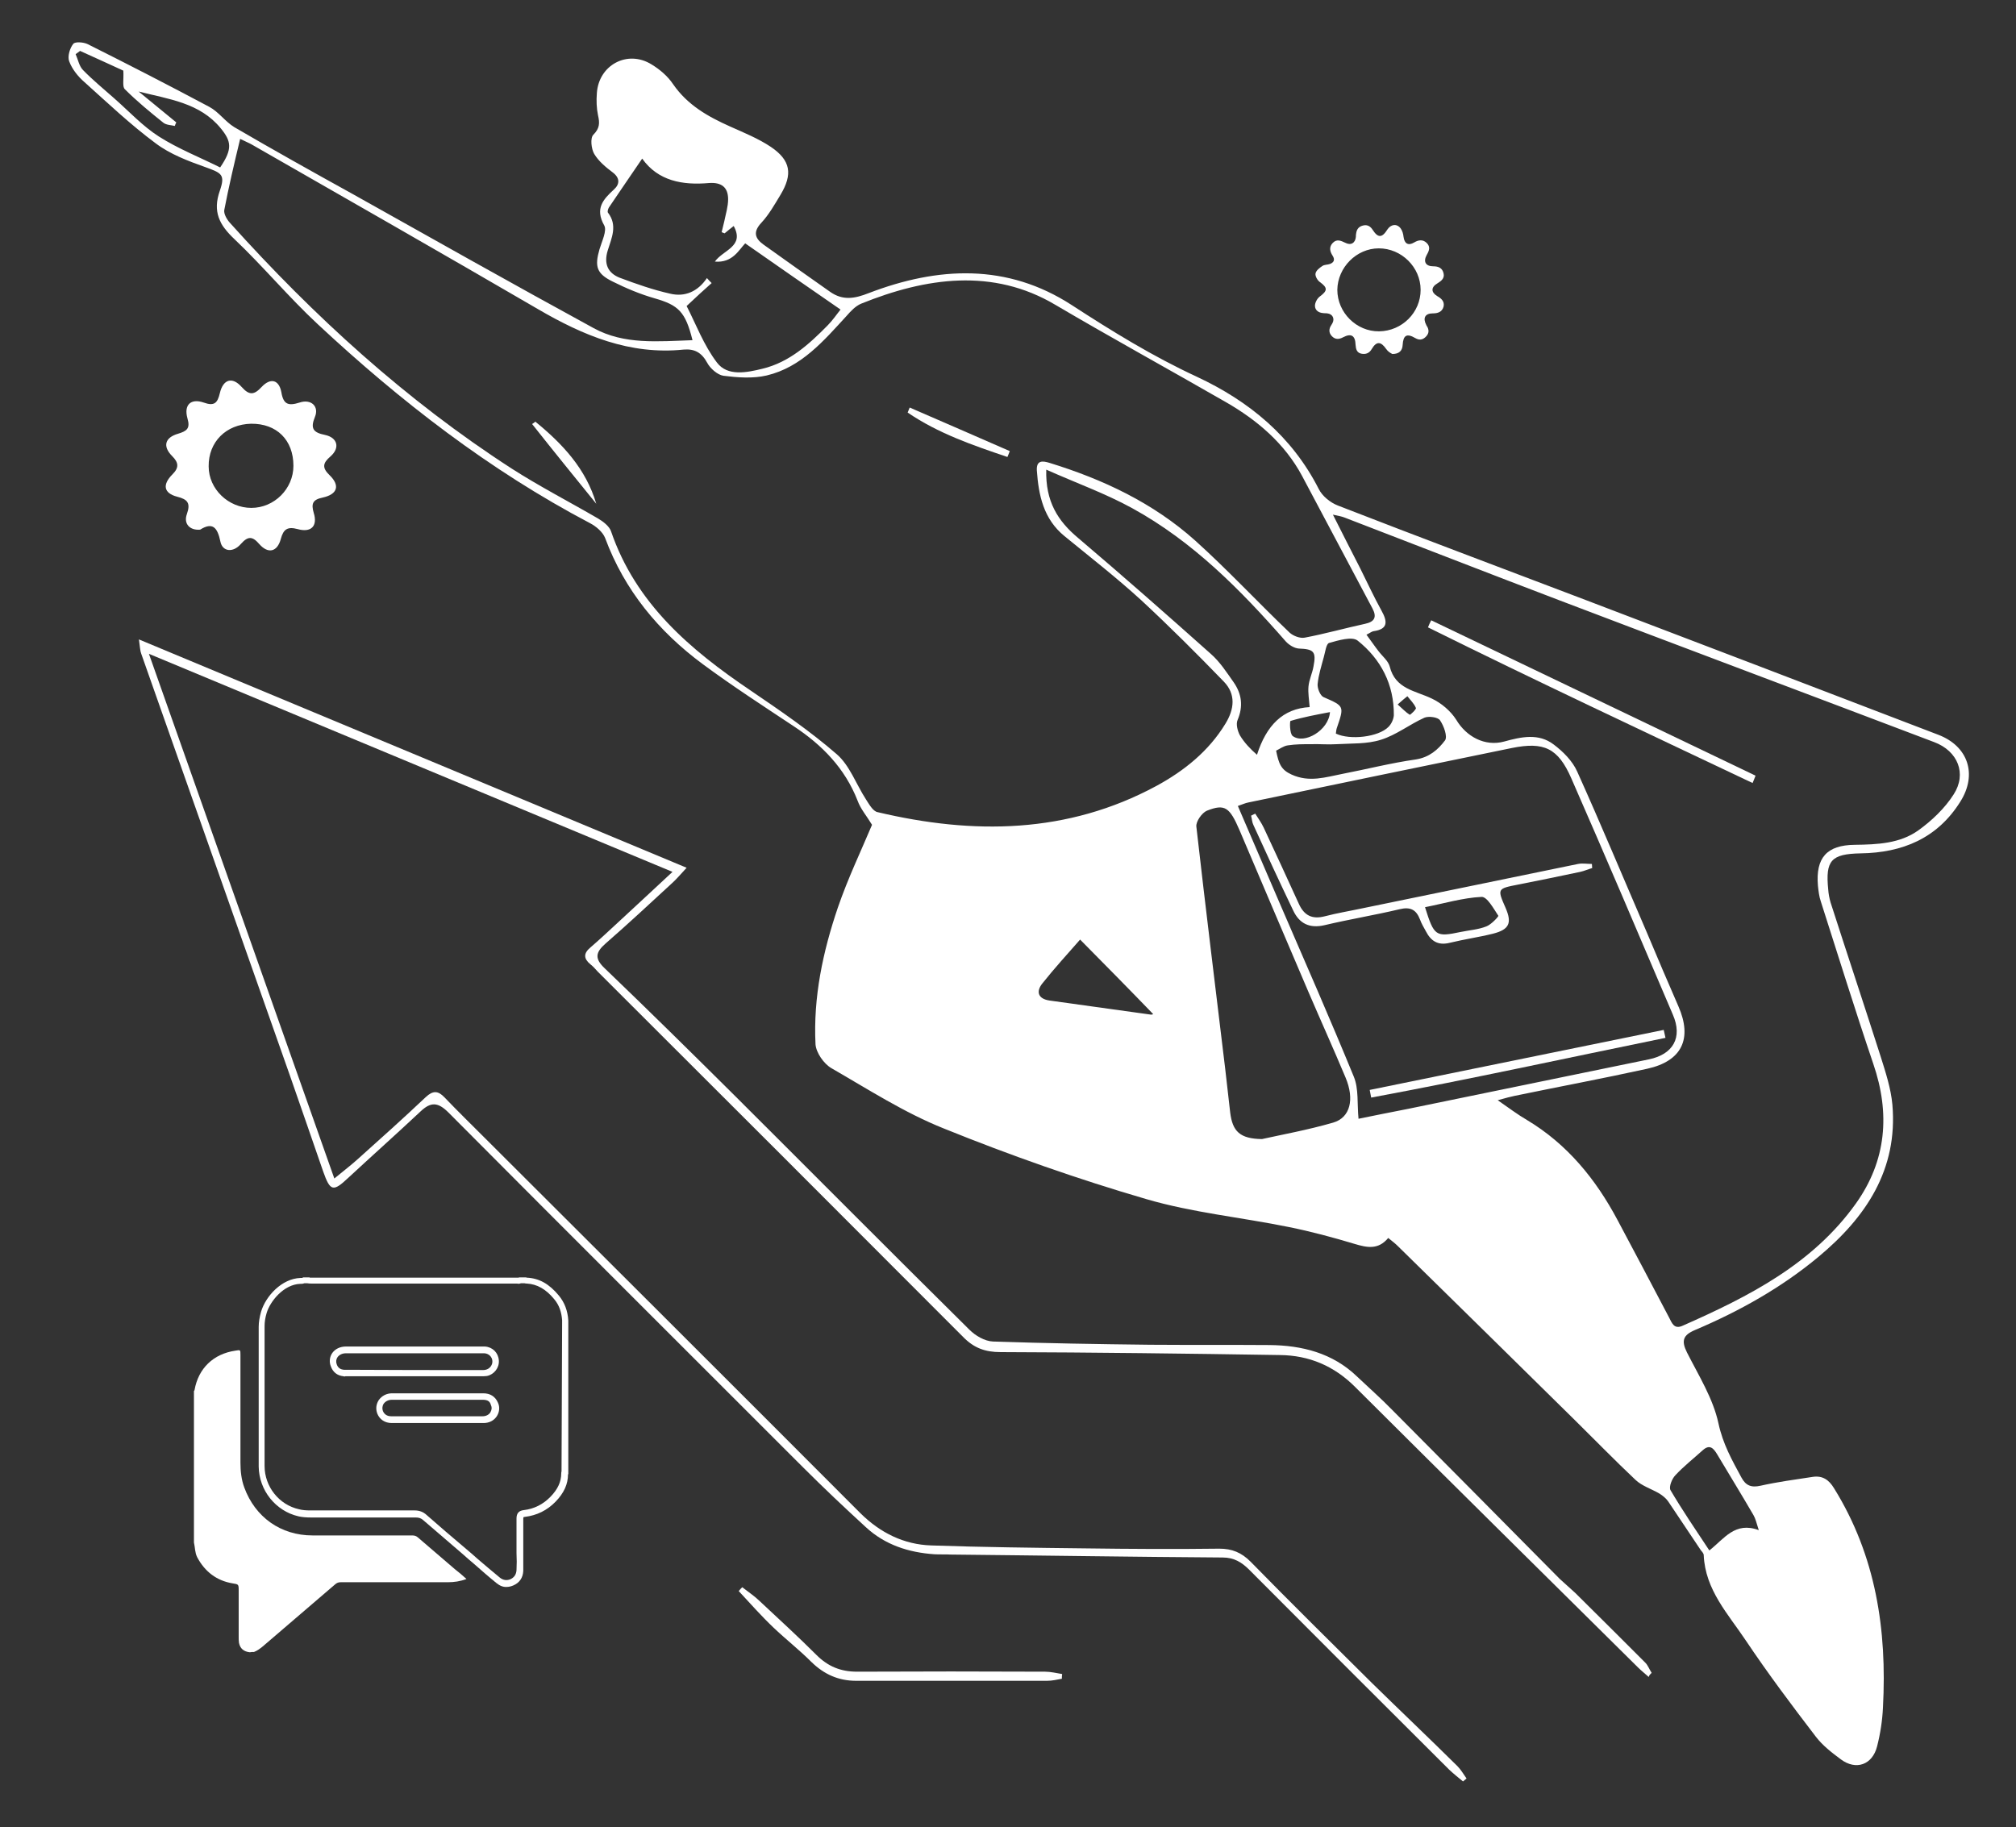 <?xml version="1.0" encoding="UTF-8"?> <svg xmlns="http://www.w3.org/2000/svg" xmlns:xlink="http://www.w3.org/1999/xlink" version="1.1" id="Layer_1" x="0px" y="0px" viewBox="0 0 685 621" style="enable-background:new 0 0 685 621;" xml:space="preserve"><rect x="0" y="0" width="685" height="621" fill="#333333" stroke="none"/> <style type="text/css"> .st0{fill:#FFFFFF;} </style> <g> <g> <path class="st0" d="M86.3,561.4c1.1-0.4,2-1.1,3-1.9c8.2-7,16.4-14.1,24.6-21.1c0.6-0.5,1.1-0.7,1.9-0.7c12.1,0,24.2,0,36.4,0 c2.1,0,4.2-0.3,6.3-1.1c-1.3-1.2-2.6-2.3-3.9-3.3c-4.2-3.6-8.5-7.3-12.7-10.9c-0.6-0.5-1.2-0.6-1.9-0.6c-11.3,0-22.5,0-33.8,0 c-10.8,0-19.5-6.2-23.2-16.3c-1-2.7-1.3-5.6-1.3-8.5c0-12.2,0-24.4,0-36.6c0-1.7,0-1.7-1.7-1.4c-7.5,1.1-12.6,6-13.9,13.4 c0,0.1-0.1,0.2-0.2,0.3c0,17.2,0,34.4,0,51.5c0.4,1.7,0.3,3.4,1.1,5c2.6,4.9,6.6,8,12.1,8.9c1.9,0.3,2,0.3,2,2.3 c0,5.3,0,10.6,0,15.9c0,0.7,0,1.3,0.1,2c0.4,2,1.7,3,3.7,3.2C85.3,561.4,85.8,561.4,86.3,561.4z"></path> </g> <g> <path class="st0" d="M168.7,538c-2.6-2.1-5.1-4.3-7.6-6.5c-1.3-1.1-2.6-2.2-3.8-3.3c-5-4.3-9.4-8.1-13.5-11.6 c-0.8-0.7-1.5-0.9-2.6-0.9c0,0,0,0,0,0c-11.8,0-23.7,0-35.5,0c0,0,0,0,0,0c-1.6,0-3-0.1-4.3-0.4c-7.8-1.8-13.4-8.9-13.5-16.9 c0-9.5,0-19,0-28.5c0-6.3,0-12.7,0-19c0-1.6,0.3-3.3,0.8-5.1c1.6-5.4,7.1-11.3,13.4-11.5c0.1,0,0.3,0,0.4,0c0.1,0,0.2,0,0.2,0 l0.3-0.2h2.1l0.2,0.1c0.1,0,0.3,0,0.4,0c0.1,0,0.3,0,0.4,0c23.1,0,46.2,0,69.3,0c0.1,0,0.3,0,0.4,0c0.1,0,0.3,0,0.4,0l0.2-0.1h2.4 l0.1,0.1l0.1,0c4.2,0.2,7.6,2.1,10.9,6.1c1.9,2.3,3,5.1,3.2,8.5v52.2L193,501c0,3.4-1.4,6.4-4.2,9.3c-2.9,3-6.4,4.7-10.5,5.2 c-0.3,0-0.4,0.1-0.4,0.1l0,0c0,0-0.1,0.1-0.1,0.5c0,2.7,0,5.5,0,8.2l0,0.9c0,0.9,0,1.8,0,2.7c0,1.9,0,3.9,0,5.9 c-0.1,2.4-1.3,4.1-3.4,5c-0.7,0.3-1.5,0.5-2.2,0.5C171,539.4,169.8,538.9,168.7,538z M191,448.7c-0.2-2.8-1-5.2-2.7-7.2 c-2.8-3.4-5.8-5.1-9.3-5.3c-0.2,0-0.4,0-0.8-0.1H177c-0.5,0.2-0.9,0.2-1.3,0.1c-0.1,0-0.2,0-0.3,0c-23.1,0-46.2,0-69.4,0 c-0.1,0-0.2,0-0.3,0c-0.3,0-0.8,0-1.3-0.1h-1c-0.5,0.2-0.9,0.2-1.2,0.2c-0.1,0-0.1,0-0.2,0c-5.6,0.2-10.2,5.9-11.4,9.9v0 c-0.5,1.7-0.7,3.1-0.7,4.5c0,6.3,0,12.7,0,19c0,9.5,0,19,0,28.5c0,7,4.9,13.2,11.7,14.7c1.1,0.3,2.4,0.4,3.8,0.4c0,0,0,0,0,0 c11.8,0,23.7,0,35.5,0c0,0,0,0,0,0c1.6,0,2.9,0.5,4,1.5c4.1,3.6,8.5,7.4,13.5,11.6c1.3,1.1,2.6,2.2,3.8,3.3c2.5,2.1,5,4.3,7.6,6.4 c1.1,0.9,2.3,1.1,3.6,0.6c1.3-0.6,2-1.6,2.1-3.1c0.1-1.9,0.1-3.9,0-5.8c0-0.9,0-1.8,0-2.7l0-0.9c0-2.7,0-5.4,0-8.2 c0-1.7,0.8-2.6,2.4-2.8c3.6-0.4,6.7-2,9.2-4.6c2.4-2.5,3.6-5,3.6-7.9c0-0.1,0-0.4,0.1-0.7L191,448.7z M150.8,483.6l-5.3,0l-3.4,0 c-3,0-6,0-9,0c-2.3,0-4.1-1.2-4.9-3.2l0,0c-0.6-1.6-0.4-3.2,0.5-4.6c1-1.4,2.6-2.3,4.5-2.3c3.6,0,7.2,0,10.8,0l9.3,0 c3.6,0,7.3,0,10.9,0c0,0,0,0,0,0c2.4,0,4.1,1.1,5,3.2c0.7,1.5,0.5,3.2-0.4,4.6c-1,1.5-2.6,2.3-4.5,2.3c-2.7,0-5.4,0-8.1,0 C154.4,483.6,152.6,483.6,150.8,483.6z M164.1,475.7c-3.6,0-7.3,0-10.9,0l-9.3,0c-3.6,0-7.2,0-10.8,0c-1.1,0-2.1,0.5-2.7,1.3 c-0.5,0.7-0.6,1.7-0.3,2.5v0c0.5,1.2,1.5,1.8,2.8,1.8c3,0,6,0,9,0l3.4,0l5.3,0c4.5,0,8.9,0,13.4,0c1.1,0,2.1-0.5,2.6-1.3 c0.5-0.8,0.6-1.7,0.2-2.5C166.5,476.2,165.6,475.7,164.1,475.7C164.1,475.7,164.1,475.7,164.1,475.7z M116.7,467.7 c-2.1-0.2-3.6-1.4-4.3-3.4v0c-0.6-1.5-0.4-3.2,0.5-4.5c1-1.4,2.7-2.2,4.6-2.2c5.5,0,11,0,16.6,0l27.8,0l0.8,0c0.7,0,1.4,0,2.1,0 c2.6,0.2,4.5,2.1,4.7,4.7c0.2,2.5-1.6,4.8-4,5.3c-0.6,0.1-1.2,0.1-1.7,0.1l-0.3,0c-15.2,0-30.3,0-45.5,0l-0.3,0 c-0.1,0-0.2,0-0.3,0C117.2,467.8,116.9,467.8,116.7,467.7z M163.5,465.6l0.3,0c0.5,0,0.9,0,1.2-0.1c1.4-0.3,2.4-1.6,2.3-3 c-0.1-1.4-1.2-2.5-2.7-2.6c-0.6,0-1.3,0-2,0l-0.8,0l-27.8,0c-5.5,0-11,0-16.5,0c-1.2,0-2.2,0.5-2.8,1.3c-0.5,0.7-0.6,1.6-0.3,2.4 c0.4,1.2,1.2,1.8,2.5,1.9c0.3,0,0.5,0,0.8,0l0.3,0C133.2,465.6,148.3,465.6,163.5,465.6z"></path> </g> <g> <path class="st0" d="M222.5,101.4c-4.9-1.4-9.7-3.4-14.3-5.7c-5.5-2.7-6.2-5.1-4.5-11c0.8-2.7,2.6-6.3,1.6-8.1 c-3.2-5.7-0.4-8.8,3.3-12.2c2-1.8,2.1-3.9-0.4-5.8c-2.4-1.8-4.8-3.8-6.3-6.3c-1-1.7-1.4-5.4-0.3-6.5c2.2-2.2,2.2-4,1.6-6.6 c-0.5-2.4-0.6-5-0.4-7.5c0.6-9.6,10.4-14.9,18.6-9.8c2.8,1.7,5.5,4,7.3,6.7c4.9,7.1,11.8,11,19.4,14.4c4.7,2.1,9.6,4.1,13.8,6.9 c6.8,4.6,7.5,9.3,3.3,16.3c-2,3.3-3.9,6.7-6.5,9.5c-2.9,3.1-2.2,5.3,0.7,7.4c7.5,5.4,15.2,10.8,22.7,16.1c4.3,3,8.3,2.3,13.1,0.4 c23.5-9,47-10.2,69,4.1c13.7,8.9,27.5,17.4,42.4,24.3c17.8,8.3,32.4,20.3,41.5,38.2c1.2,2.4,3.9,4.6,6.5,5.6 c27.5,10.7,55,21,82.6,31.5c40.5,15.4,80.9,30.9,121.4,46.4c10.2,3.9,13.3,13.5,7.5,22.7c-7.8,12.5-19.7,17.4-33.9,17.6 c-10,0.2-12,2.4-11,12.3c0.1,1.5,0.4,3,0.8,4.4c5.6,17.4,11.4,34.8,17,52.3c1.7,5.4,3.5,10.9,4,16.4c1.9,22.1-9,38.3-25.1,51.7 c-12.6,10.5-26.9,18.5-42,24.9c-4,1.7-4.7,3.6-2.7,7.6c4,7.9,8.9,15.7,10.7,24.1c1.5,7,4.6,12.5,7.8,18.4c1.5,2.8,3.4,3.5,6.5,2.8 c5.8-1.3,11.8-2.1,17.7-3c3.3-0.5,5.5,0.9,7.3,3.9c14.2,22.9,18,48.1,16.6,74.4c-0.2,4.5-0.9,9-2,13.3c-1.6,6.3-7.2,8.2-12.3,4.4 c-3.1-2.3-6.2-4.7-8.5-7.7c-8.2-10.7-16.3-21.5-23.8-32.7c-6-9-13.8-17.2-14.3-29c0-0.6-0.6-1.2-1-1.7 c-3.7-5.5-7.4-11.1-11.1-16.6c-0.7-1-1.8-1.9-2.9-2.6c-2.7-1.6-6-2.6-8.2-4.7c-7-6.6-13.7-13.5-20.6-20.3 c-20.1-19.8-40.1-39.5-60.2-59.2c-0.9-0.9-2-1.7-3.2-2.7c-3.4,4.1-7.2,3.3-11.5,2c-7.3-2.2-14.8-4.2-22.2-5.7 c-16.2-3.3-32.8-4.9-48.5-9.5c-23.3-6.8-46.3-14.9-68.8-24c-13.3-5.3-25.7-13.3-38.2-20.5c-2.6-1.5-5.2-5.3-5.4-8.1 c-0.8-16,2.5-31.5,7.6-46.5c3.4-9.9,7.9-19.3,11.6-28.1c-1.8-3-3.9-5.4-4.9-8.2c-4.3-11-12-18.9-21.7-25.3 c-10.4-6.9-20.9-13.7-30.9-21.1c-15-11.1-26.6-25.1-33.2-42.9c-0.8-2-3-3.9-5.1-5c-34.2-18-64.4-41.4-92.5-67.6 c-9.9-9.2-18.5-19.6-28.3-28.9c-5.2-4.9-7.5-9.4-5-16.5c1.9-5.5,0.6-6-4.9-8c-5.9-2.1-12-4.4-16.9-8.1 c-8.5-6.3-16.3-13.7-24.2-20.8c-2.2-1.9-4.2-4.4-5.2-7.1c-0.6-1.6,0.2-4.4,1.4-5.9c0.6-0.8,3.5-0.6,4.9,0.1 c13.8,6.9,27.6,14,41.3,21.3c3.2,1.7,5.4,5,8.5,6.9c13.2,7.7,26.6,15.2,40,22.6c27.3,15.3,54.6,30.7,82.1,45.7 c10.4,5.7,21.9,4.5,33.6,4.1C232.9,105.9,230.5,103.7,222.5,101.4z M76.2,71.4c-0.2,1.3,0.9,3.2,1.9,4.3 c28.5,31.7,59.8,60.3,95.7,83.5c9.5,6.1,19.6,11.3,29.4,17c1.7,1,3.8,2.6,4.4,4.3c8.4,24.6,26.9,40.3,47.5,54.2 c10,6.8,20.1,13.7,29.2,21.6c4.4,3.8,6.6,10.2,9.9,15.3c1.1,1.7,2.4,4.1,4,4.4c32.5,7.7,64.5,7.4,94.7-8.9 c9.4-5.1,17.8-11.8,23.5-21.2c3-4.9,3.6-10-0.6-14.3c-9.1-9.4-18.4-18.7-28-27.6c-8.3-7.6-17.3-14.6-26.1-21.8 c-7.1-5.8-8.8-13.8-9.4-22.3c-0.2-3.6,2-3.3,4.3-2.6c18.2,5.6,35.2,13.6,49.5,26.4c11.1,10,21.3,21,32.1,31.3 c1.2,1.1,3.5,2,5.1,1.7c6.9-1.3,13.6-3.2,20.5-4.7c3.3-0.7,4.1-2.3,2.5-5.3c-8-15-15.9-30-23.9-45c-5.9-11-15.2-18.9-25.8-25 c-19.3-11.1-38.8-21.8-58-33.1c-21.2-12.6-44-9.3-66-0.4c-1.9,0.8-3.5,2.5-4.9,4.1c-7.8,8.5-15.4,17.5-27.2,20.3 c-4.7,1.1-9.9,0.7-14.7,0.1c-2-0.3-4.5-2.5-5.5-4.4c-1.9-3.5-4.3-4.8-8-4.5c-18.3,1.9-34.2-4.8-49.6-13.8 c-32.3-18.8-64.7-37.3-97-55.8c-1-0.6-2.1-1-4.1-2C79.5,55.9,77.7,63.6,76.2,71.4z M518.8,380.6c13.7,8.2,23.4,20.1,30.8,34 c5.9,11,11.7,22.1,17.5,33.1c1,1.9,1.7,4.2,4.7,2.8c22.4-9.9,44.1-20.9,58.8-41.5c10.4-14.6,11.7-30.6,5.9-47.5 c-6.2-18.3-11.9-36.7-17.8-55.1c-0.6-1.7-0.8-3.6-1-5.4c-0.8-9.5,3-13.8,12.5-13.9c7.6-0.1,15.3-0.4,21.6-4.9 c4.6-3.3,9-7.5,12-12.2c4.6-7.1,1.4-14.8-6.6-17.8c-42.4-16.1-84.8-32-127.1-48.1c-24.4-9.3-48.8-18.8-73.2-28.2 c-1-0.4-2.1-0.6-4-1c3.3,6.6,6.3,12.4,9.3,18.3c2.4,4.8,4.6,9.6,7.2,14.3c2,3.6,2.4,6.3-2.7,7c-0.6,0.1-1.2,0.6-2.4,1.2 c1.5,2,2.7,3.8,4.1,5.6c1.3,1.7,3.3,3.3,3.8,5.2c1.9,7.7,8.7,8.2,14.3,10.9c3.2,1.5,6.4,4.2,8.3,7.2c3.4,5.7,9.7,9.2,16.3,7.4 c5.8-1.6,11.7-2.9,16.8,1c3.2,2.4,6.4,5.6,8,9.2c8.2,18.2,15.9,36.7,23.8,55c3.5,8.3,7,16.6,10.6,24.8c4.8,11,1.2,18.6-10.6,21.2 c-15,3.3-30,6.1-45,9.2c-1.5,0.3-2.9,0.7-5.8,1.5C512.8,376.6,515.7,378.8,518.8,380.6z M435.1,307.6 c8.4,19.4,16.9,38.8,24.9,58.3c1.7,4.1,1.1,9.2,1.6,14.3c4.8-1,10.9-2.2,17-3.4c27.2-5.6,54.5-11.2,81.7-16.8 c8.2-1.7,11.5-7.4,8.1-15.2c-11.4-26.8-22.8-53.6-34.5-80.3c-4.5-10.3-9.3-12.5-20.2-10.3c-29.8,6.1-59.7,12.3-89.5,18.5 c-1.1,0.2-2.1,0.7-3.6,1.2C425.5,285.3,430.3,296.5,435.1,307.6z M453,381.5c5.8-1.7,7.3-7.9,4.2-15.3 c-4.1-9.8-8.5-19.5-12.7-29.3c-7.8-18.2-15.5-36.4-23.3-54.7c-3.4-7.9-5-9.1-11.1-6.7c-1.7,0.7-3.8,3.7-3.6,5.4 c3.1,27.4,6.5,54.8,9.8,82.3c0.6,5,1.1,9.9,1.7,14.9c0.8,6.4,3.3,8.9,10.8,9C435.5,385.6,444.4,384,453,381.5z M233.3,104 c3.1,6,5.8,13.3,10.3,19.2c3.6,4.8,10.2,3.4,15.5,2.1c9.1-2.2,15.8-8.3,22.1-14.7c1.7-1.7,3.1-3.8,4.4-5.4 c-10.9-7.5-21.5-14.9-32.4-22.5c-2.2,2.3-4.3,6.7-10.3,6.2c2.8-4,10.2-5.1,6.4-12.1c-1.2,0.9-2.1,1.7-3.1,2.5 c-0.3-0.1-0.7-0.3-1-0.4c0.3-1.2,0.6-2.5,0.9-3.7c0.5-2.5,1.3-5,1.3-7.5c0-4.1-2.3-5.8-6.5-5.5c-9,0.8-17.3-0.7-22.7-8.3 c-3.8,5.6-7.6,11.1-11.3,16.6c-0.3,0.5-0.6,1.5-0.3,1.8c3.3,4.3,1.2,8.6-0.1,12.8c-1.4,4.5,0,7.7,4.1,9.3 c5.6,2.1,11.3,4.1,17.1,5.4c5,1.2,9.4-0.7,12.5-5.3c0.5,0.6,1.1,1.2,1.6,1.7C239.3,98.4,236.7,100.8,233.3,104z M366.3,182.8 c15.2,12.9,30.2,26.1,45.1,39.4c3.1,2.7,5.4,6.3,7.8,9.7c2.7,3.9,3.3,8.1,1.3,12.8c-0.6,1.4,0,3.7,0.8,5.2 c1.5,2.5,3.6,4.7,5.8,6.6c3.2-10,8.8-15.7,17.9-16.2c-0.2-2.6-0.6-4.9-0.4-7c0.2-2.3,1.3-4.5,1.7-6.8c1-5.1,0.1-5.9-5-6.1 c-1.5-0.1-3.3-1.2-4.4-2.4c-15.3-17.5-31.6-34-52.2-45.3c-9.1-5-18.9-8.5-29.2-13.1C355.2,170.5,359.5,177.1,366.3,182.8z M471.8,247c1-1,1.7-2.6,1.8-3.9c0.1-10.5-4.4-19.1-12.3-25.4c-1.9-1.5-6.5-0.1-9.7,0.8c-1,0.3-1.3,3.1-1.8,4.8 c-0.8,3-1.8,6.1-2.1,9.2c-0.1,1.5,0.9,3.9,2,4.4c7.1,3.1,7.1,3,4.5,10.6c-0.2,0.6-0.2,1.3-0.3,1.8 C458.7,251.6,468.4,250.5,471.8,247z M438.8,263.2c6.1,2.8,11.6,0.9,17.3-0.2c8.3-1.6,16.5-3.7,24.9-4.9c4.6-0.7,7.6-3.3,10-6.5 c0.9-1.3-0.4-4.9-1.7-6.8c-0.7-1.1-3.9-1.5-5.3-0.9c-5.1,2.3-9.6,5.9-14.8,7.5c-4.7,1.5-10,1.2-15,1.5c-2.9,0.2-5.9-0.1-8.8,0 c-2.6,0-5.2,0-7.8,0.4c-1.5,0.2-2.9,1.3-4,1.8C434.5,259.6,435.3,261.6,438.8,263.2z M55.5,41.7c-4.5-3.6-9-7.3-13.1-11.4 c-0.9-0.9-0.3-3.3-0.5-6.3c-4-1.8-9.3-4.3-14.7-6.7c-0.5,0.4-1,0.7-1.5,1.1c0.8,1.8,1.2,4.1,2.5,5.4c3.3,3.4,7.1,6.5,10.7,9.7 c5,4.4,9.6,9.4,15.1,12.9c6.6,4.2,14,7.1,20.8,10.5c4.3-6.3,3.8-8.9,0.2-13.3c-7.1-8.7-17.7-9.9-27.9-12.5 c4.3,3.5,8.5,7,12.8,10.5c-0.2,0.4-0.4,0.8-0.5,1.2C58.1,42.5,56.5,42.5,55.5,41.7z M597.6,520c-0.8-2.5-1.1-3.9-1.8-5.1 c-4-6.9-8.2-13.7-12.3-20.6c-1.2-2-2.5-3.7-5-1.4c-3.1,2.8-6.4,5.4-9.2,8.4c-1.2,1.2-2.3,4-1.7,5.1c4,6.8,8.5,13.4,13.2,20.5 C585.9,522.9,589.5,517,597.6,520z M367,319.3c-4.1,4.7-8.7,9.7-12.9,15c-2.1,2.7-1.4,5.1,2.4,5.7c11.5,1.6,23,3.2,34.5,4.8 c0.4,0.1,0.9-0.2,0.8-0.2C383.8,336.3,375.6,328,367,319.3z M438.5,245c-0.3,0.1-0.3,4.3,0.7,5.1c3.9,3,12.3-1.9,12.7-8.1 C447.2,242.9,442.8,243.7,438.5,245z M479,242.9c0.2,0.1,2.3-1.9,2.1-2.3c-0.6-1.5-1.9-2.7-2.9-4c-0.9,0.7-1.7,1.4-3.3,2.8 C476.6,240.9,477.7,242.1,479,242.9z"></path> </g> <g> <path class="st0" d="M471,118.6c-1.8-2.6-3.3-2.7-4.9,0c-0.8,1.4-2,1.9-3.5,1.6c-1.6-0.3-1.9-1.6-2-3c-0.1-3.2-1.5-4-4.2-2.6 c-1.3,0.7-2.6,0.9-3.8-0.3c-1.2-1.2-1.1-2.6-0.2-3.9c0.1-0.2,0.2-0.3,0.3-0.5c0.9-1.6,0.1-3.2-1.7-3.4c-0.5-0.1-0.9,0-1.4-0.1 c-1.6-0.1-2.8-1-2.8-2.5c0-1,0.7-2.4,1.6-3.1c2.7-2,2.8-3,0-5c-0.8-0.6-1.6-2-1.4-2.9c0.2-1,1.4-1.9,2.3-2.5 c0.7-0.5,1.8-0.4,2.6-0.7c1.3-0.5,1.8-1.4,0.9-2.8c-0.9-1.4-1.3-2.9,0-4.3c1.4-1.5,2.8-0.8,4.3-0.1c1.9,1,3.4,0.1,3.6-2 c0-0.4,0-0.8,0.1-1.2c0.2-1.5,1-2.4,2.5-2.7c1.4-0.3,2.4,0.4,3.1,1.5c1.8,2.8,3.2,2.8,5-0.1c1.2-1.8,3.2-2.1,4.5-0.4 c0.6,0.8,0.9,1.9,1,2.9c0.3,2.3,1.6,3.1,3.6,1.9c1.5-0.9,3-1.1,4.3,0.2c1.3,1.3,0.8,2.6,0,4c-1.3,2.3-0.4,3.9,2.2,3.9 c1.8,0,3.1,0.6,3.5,2.4c0.4,1.7-0.8,2.6-2.1,3.4c-2.2,1.3-2.2,3-0.1,4.3c1.4,0.8,2.6,1.8,2.2,3.6c-0.5,1.8-1.9,2.3-3.7,2.3 c-2.6,0-3.4,1.6-2.2,3.9c0.1,0.2,0.2,0.5,0.4,0.7c0.7,1.4,0.4,2.5-0.7,3.5c-1.1,1-2.2,1-3.4,0.3c-2.9-1.7-4.1-1-4.3,2.3 c-0.1,2-1.2,3.1-3.5,3.1C472.5,120,471.6,119.5,471,118.6z M468.5,84.4c-7.6,0-14,6.5-14.1,14.1c0,7.7,6.5,14.2,14.2,14.1 c7.8-0.1,14.1-6.4,14.1-14.1C482.7,90.8,476.2,84.4,468.5,84.4z"></path> </g> <g> <path class="st0" d="M561.2,568.5c-0.8-1.2-1.3-2.7-2.3-3.6c-7.9-7.9-15.8-15.8-23.7-23.6c-1.7-1.6-3.5-3.1-5.2-4.7 c-19-19.2-38-38.4-57-57.5c-3.8-3.9-7.9-7.5-11.9-11.3c-8.3-8-18.7-10.6-29.8-10.7c-13.5-0.1-27,0-40.5-0.1 c-17.8-0.2-35.6-0.5-53.4-1.1c-2.8-0.1-6-2-8-4c-26.8-26.5-53.3-53.2-80-79.8c-14.5-14.4-29.1-28.8-43.9-43 c-3.5-3.3-3.2-5.4,0.2-8.4c7.8-6.8,15.3-13.8,22.9-20.8c1.3-1.2,2.5-2.6,4.7-5c-62.2-26-123.6-51.5-186.1-77.6 c0.4,2.8,0.4,3.9,0.8,4.9c16.8,47.8,33.7,95.5,50.5,143.3c3.8,10.8,7.5,21.7,11.3,32.6c2.4,6.8,3.4,7,8.5,2.2 c8.2-7.6,16.5-15,24.6-22.6c3.5-3.3,5.9-3.2,9.5,0.4c40.1,40.3,80.3,80.4,120.5,120.6c6.9,6.9,14.1,13.7,21.3,20.3 c6.5,6,14.5,8.6,23.3,9.2c1.8,0.1,3.7,0,5.5,0.1c30.8,0.3,61.6,0.8,92.4,1c3.9,0,6.5,1.6,9.1,4.2c22.6,22.7,45.2,45.3,67.9,67.9 c1.5,1.4,3.1,2.7,4.7,4c0.4-0.3,0.8-0.7,1.2-1c-1-1.4-1.9-3-3.1-4.2c-9.6-9.5-19.4-18.8-29-28.2c-13.8-13.7-27.7-27.4-41.3-41.3 c-3.1-3.1-6.3-4.4-10.6-4.4c-15.2,0.2-30.3,0.1-45.5-0.1c-17.5-0.2-35-0.4-52.4-1c-9.3-0.3-17.3-4.3-24-10.9 c-42.5-42.6-85.1-85.1-127.7-127.6c-4.6-4.6-9.2-9.1-13.7-13.8c-2.2-2.3-3.9-2.3-6.3-0.1c-7.5,7.1-15.2,14-22.9,20.9 c-2.3,2.1-4.8,4-8.2,6.8c-21-59.5-41.7-118.1-63-178.3c59.8,24.9,118.4,49.3,177.9,74.1c-6.9,6.4-13.1,12.2-19.4,18 c-2.8,2.6-5.6,5.2-8.5,7.7c-2.4,2-2.3,3.8,0,5.7c0.9,0.7,1.7,1.6,2.5,2.5c41.4,41.3,82.8,82.7,124.1,124.1 c3.7,3.8,7.5,5.2,12.8,5.2c31.7,0.1,63.3,0.5,94.9,1c9.9,0.1,18.4,3.7,25.5,10.8c32,31.9,64.1,63.6,96.2,95.4 c1.1,1.1,2.4,2.1,3.6,3.2C560.4,569.2,560.8,568.9,561.2,568.5z"></path> </g> <g> <path class="st0" d="M63.5,174.7c1.3-3.7,0.3-5-3.3-5.9c-4.6-1.2-5.1-4.1-1.6-7.6c2.3-2.3,2.1-4-0.1-6.2c-3.3-3.3-2.5-6.3,2-7.6 c3-0.9,4.2-1.8,3.2-5.2c-1.3-4.6,1.1-6.9,5.5-5.4c3.6,1.3,4.7,0.2,5.5-3.2c1.1-4.7,4.2-5.7,7.4-2.1c2.6,2.9,4.2,2.8,6.8,0 c3-3.2,5.9-2.5,6.7,1.8c0.7,4.2,2.4,4.7,6.2,3.5c3.9-1.3,6.7,1.3,5.2,4.9c-1.6,3.9-0.6,5.3,3.4,6.1c4.3,0.9,5.2,4.4,1.9,7.3 c-2.7,2.3-2.9,3.9-0.3,6.4c3.6,3.5,2.7,6.5-2.4,7.6c-3.4,0.7-3.9,2.1-3,5.2c1.4,4.5-0.9,6.8-5.5,5.5c-3.4-0.9-4.8,0-5.7,3.4 c-1.2,4.4-4.3,5.1-7.3,1.7c-2.4-2.8-3.9-2.7-6.3,0c-2.6,3-6.2,2.6-6.9-0.8c-1-4.8-2.6-6.8-6.9-4.1C64.5,180.3,62.3,178,63.5,174.7 z M70.9,158.5c0,7.7,6.7,14.1,14.5,14.1c7.8,0,14.3-6.5,14.3-14.3c0-8.8-5.7-14.4-14.4-14.3C76.8,144.2,70.8,150.2,70.9,158.5z"></path> </g> <g> <path class="st0" d="M251,540.7c3.9,4.2,7.7,8.5,11.8,12.4c4.2,4,8.8,7.6,12.9,11.7c4.3,4.2,9.2,6.4,15.2,6.4 c21.6,0,43.3,0,64.9,0c1.7,0,3.4-0.4,5-0.7c0-0.5,0-1.1,0.1-1.6c-1.9-0.3-3.9-0.8-5.8-0.8c-21.3-0.1-42.6-0.1-63.9,0 c-5.6,0-9.9-1.8-13.8-5.7c-6.3-6.3-13-12.4-19.5-18.5c-1.8-1.7-3.8-3-5.7-4.5C251.8,539.8,251.4,540.2,251,540.7z"></path> </g> <g> <path class="st0" d="M343.1,153.3c-11.3-4.9-22.6-9.9-34-14.8c-0.2,0.6-0.5,1.1-0.7,1.7c10.4,7.1,22.1,11.1,33.9,15.1 C342.6,154.6,342.9,153.9,343.1,153.3z"></path> </g> <g> <path class="st0" d="M202.6,171.2c-3.5-11.9-11.5-20.4-20.7-27.9c-0.4,0.3-0.7,0.6-1.1,0.8C188,153.2,195.3,162.2,202.6,171.2z"></path> </g> <g> <path class="st0" d="M596.5,263.6c-36.7-17.6-73.5-35.2-110.2-52.8c-0.4,0.8-0.8,1.6-1.1,2.4c36.5,18.1,73.4,35.4,110.3,52.9 C595.8,265.3,596.2,264.5,596.5,263.6z"></path> </g> <g> <path class="st0" d="M426.5,276.5c1,1.6,2.1,3.1,2.9,4.8c4,8.6,8,17.2,11.9,25.8c1.8,4,4.5,5.4,8.8,4.3c4.2-1.1,8.5-1.8,12.7-2.7 c24.5-5,48.9-10.1,73.4-15.1c1.5-0.3,3.1,0,4.7,0c0,0.5,0.1,1,0.1,1.4c-1.4,0.4-2.7,1-4.1,1.3c-7,1.5-14,2.9-21,4.3 c-7.2,1.4-7.2,1.4-4.3,8c2.2,5.1,1.2,7.3-4.3,8.7c-4.8,1.2-9.8,1.9-14.7,3.1c-4,1-6.4-0.6-8.1-3.9c-0.7-1.3-1.5-2.6-2-4 c-1.3-3.4-3.3-4.4-7-3.5c-8.4,2-17,3.4-25.4,5.4c-5.1,1.2-8.6-0.5-10.7-5c-4.6-9.6-9.1-19.3-13.5-29c-0.5-1-0.5-2.1-0.8-3.2 C425.6,277,426,276.7,426.5,276.5z M496.4,316.7c2.9-0.6,6-0.8,8.7-1.9c1.6-0.6,4.2-3.4,4-3.6c-1.6-2.4-3.8-6.5-5.7-6.4 c-6.3,0.3-12.6,2.2-19.2,3.5C487.3,318.2,487.8,318.5,496.4,316.7z"></path> </g> <g> <path class="st0" d="M565.3,350c-33.3,6.8-66.6,13.6-99.9,20.4c0.2,0.9,0.3,1.7,0.5,2.6c33.4-6.2,66.7-13.5,100-20.3 C565.7,351.8,565.5,350.9,565.3,350z"></path> </g> </g> </svg> 
